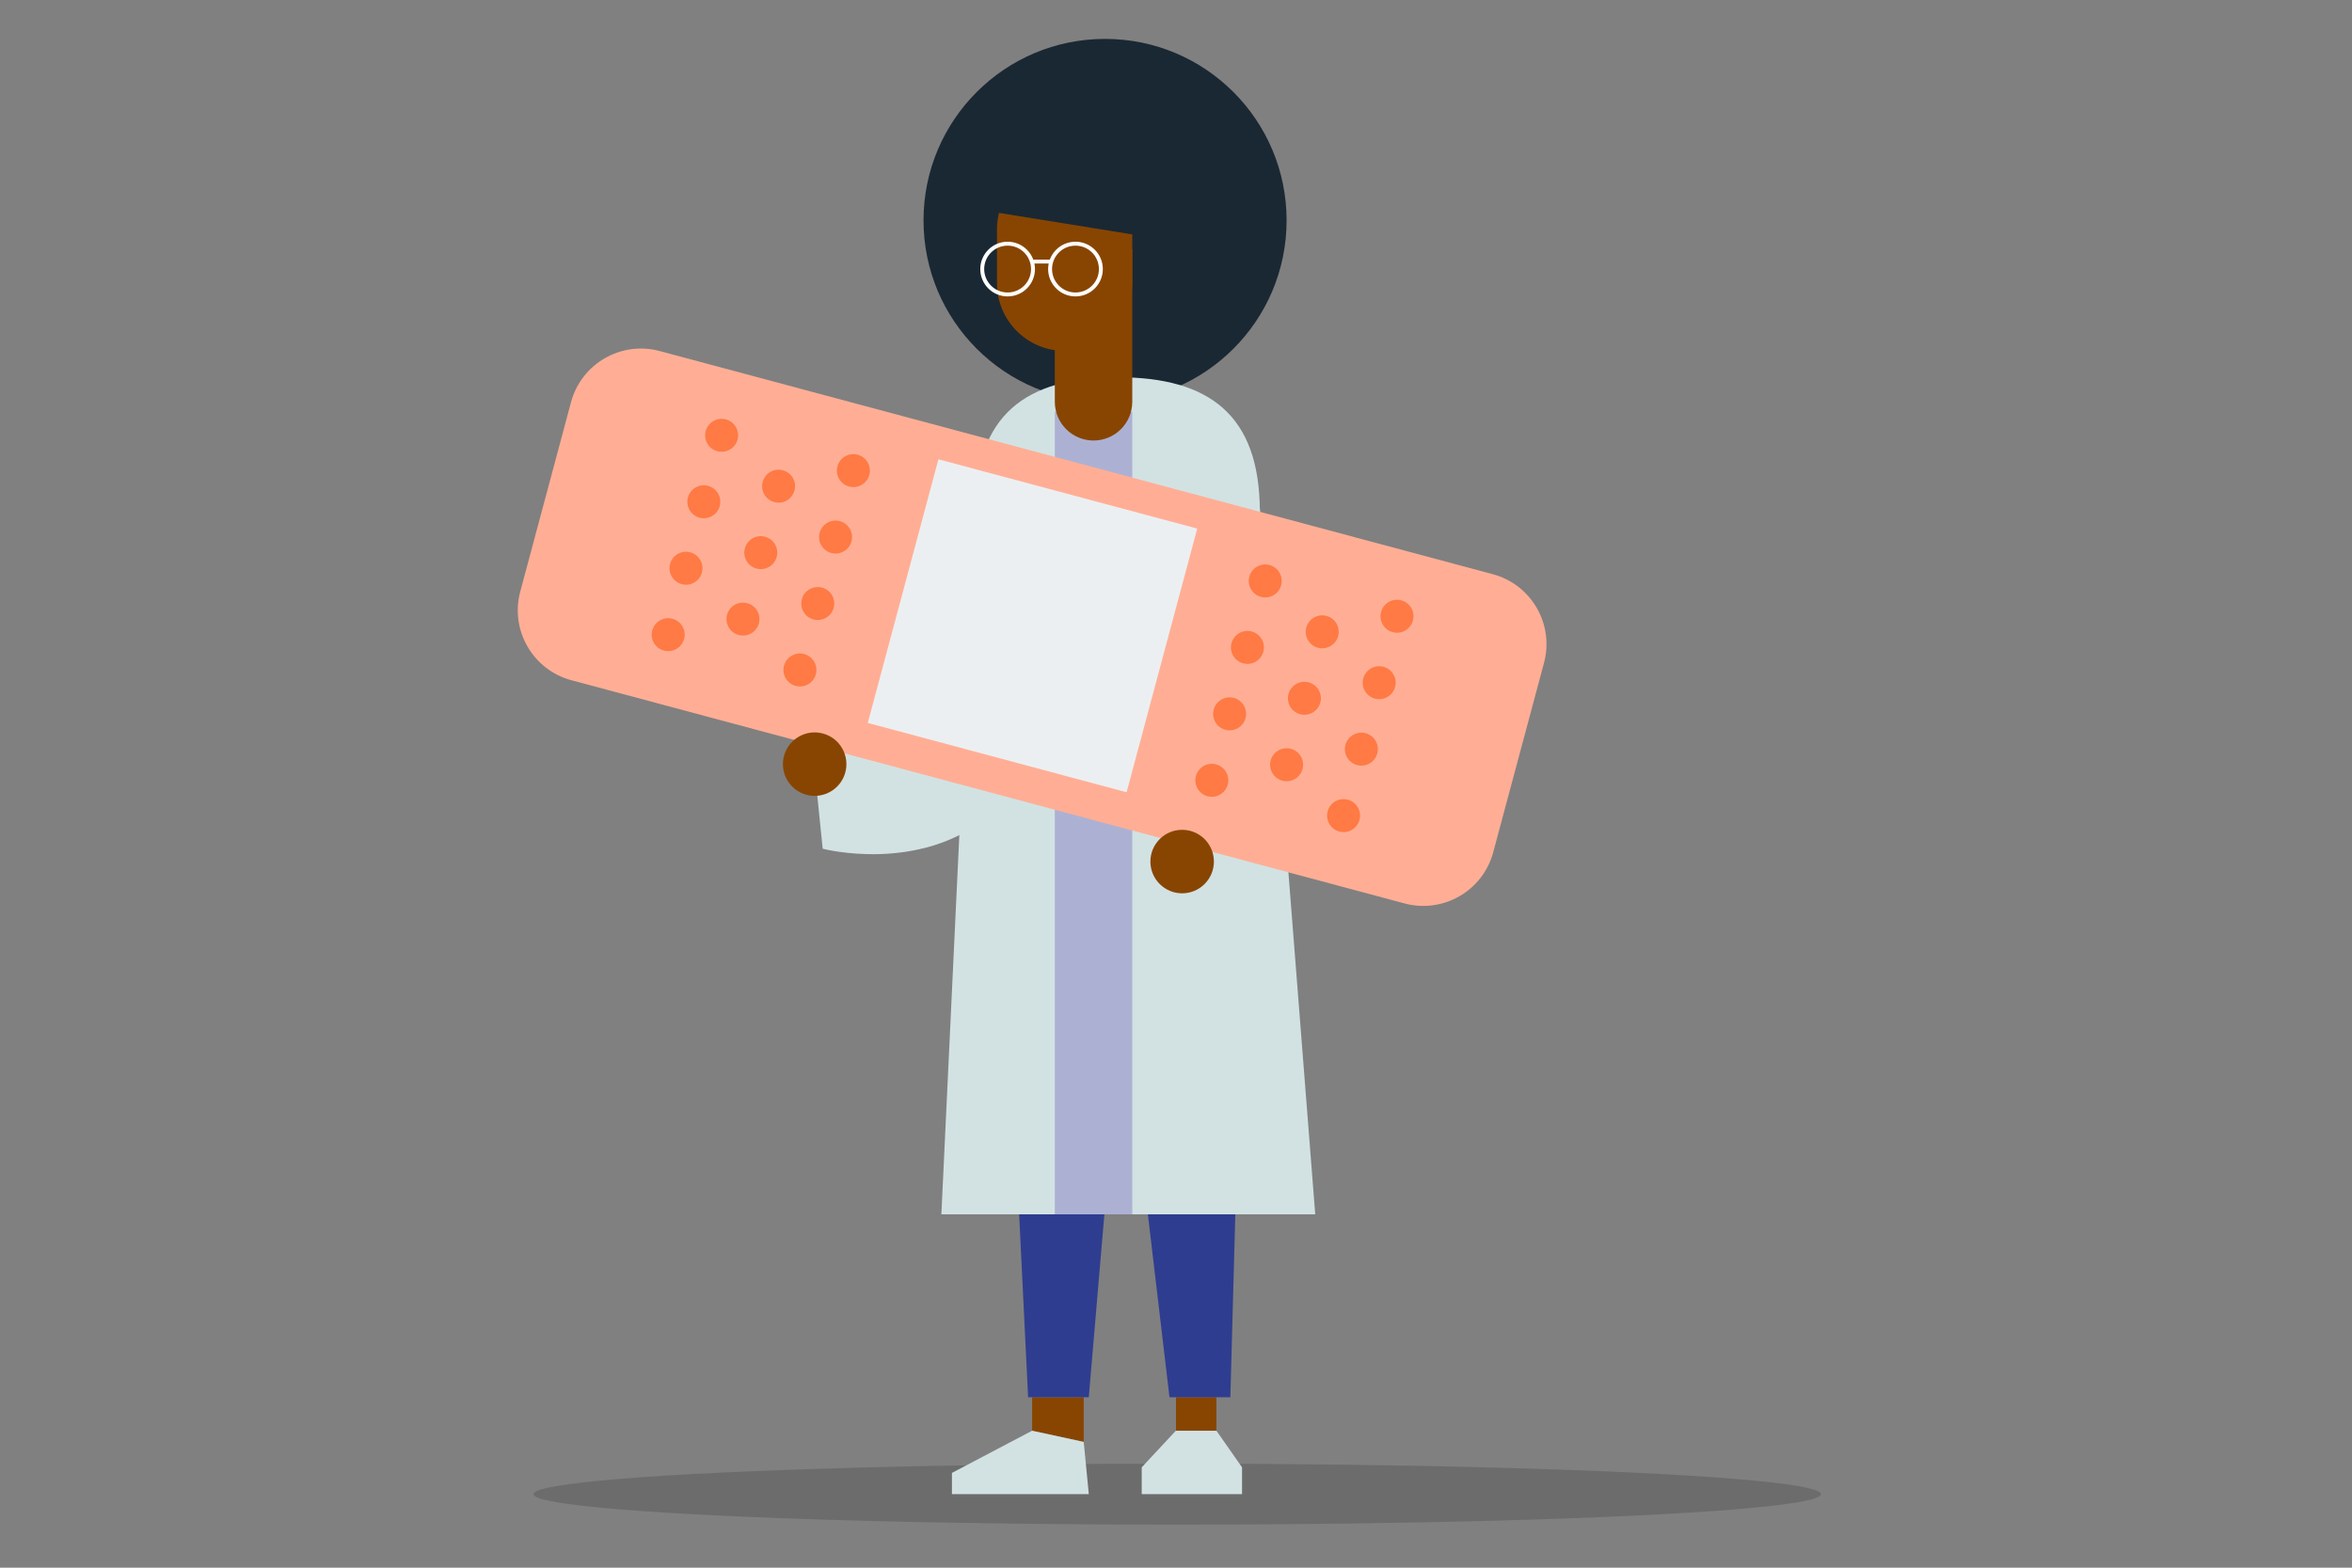 <?xml version="1.0" encoding="UTF-8"?>
<!-- Generator: Adobe Illustrator 27.4.1, SVG Export Plug-In . SVG Version: 6.00 Build 0)  -->
<svg xmlns="http://www.w3.org/2000/svg" xmlns:xlink="http://www.w3.org/1999/xlink" version="1.1" x="0px" y="0px" viewBox="0 0 3000 2000" style="enable-background:new 0 0 3000 2000;" xml:space="preserve">
<rect x="0" y="0" width="3000" height="2000" fill="#808080" stroke="none"/>
<style type="text/css">
	.Arched_x0020_Green{fill:url(#SVGID_1_);stroke:#FFFFFF;stroke-width:0.25;stroke-miterlimit:1;}
	.st0{display:none;}
	.st1{fill:#E64D3C;}
	.st2{display:inline;fill:#E64D3C;}
	.st3{fill:#1A2833;}
	.st4{opacity:0.2;fill:#212121;}
	.st5{fill:#884501;}
	.st6{fill:#D2E2E3;}
	.st7{fill:#2F3D90;}
	.st8{fill:#ACB1D3;}
	.st9{fill:none;stroke:#FFFFFF;stroke-width:5;stroke-linecap:round;stroke-linejoin:round;stroke-miterlimit:10;}
	.st10{fill:none;stroke:#FFFFFF;stroke-width:1.935;stroke-linecap:round;stroke-linejoin:round;stroke-miterlimit:10;}
	.st11{fill:#FFAE95;}
	.st12{fill:#FF7A44;}
	.st13{fill:#ECEFF1;}
</style>
<linearGradient id="SVGID_1_" gradientUnits="userSpaceOnUse" x1="2568" y1="1640" x2="2568.707" y2="1639.293">
	<stop offset="0" style="stop-color:#1EAB4B"></stop>
	<stop offset="0.983" style="stop-color:#19361A"></stop>
</linearGradient>
<g id="Layer_1" class="st0">
	<rect x="2424" y="1568" transform="matrix(-1 -1.224647e-16 1.224647e-16 -1 5424 3568)" class="st1" width="576" height="432"></rect>
	<rect x="0" transform="matrix(-1 -1.224647e-16 1.224647e-16 -1 3000 2000)" class="st2" width="3000" height="2000"></rect>
</g>
<g id="Layer_2">
	<g>
		<g>
			<circle class="st3" cx="1409.51" cy="281.17" r="231.55"></circle>
			<ellipse class="st4" cx="1501.6" cy="1906.18" rx="821.08" ry="38.92"></ellipse>
			
				<rect x="1499.98" y="1782.54" transform="matrix(-1 -4.486690e-11 4.486690e-11 -1 3051.532 3607.817)" class="st5" width="51.57" height="42.73"></rect>
			<polygon class="st5" points="1316.48,1782.54 1382.3,1782.54 1382.3,1839.52 1316.48,1825.27    "></polygon>
			<polygon class="st6" points="1316.48,1825.27 1382.3,1839.52 1388.78,1906.18 1214.2,1906.18 1214.2,1879.09    "></polygon>
			<polygon class="st6" points="1551.55,1825.27 1499.79,1825.27 1456.3,1871.96 1456.3,1906.18 1584.24,1906.18 1584.24,1871.96         "></polygon>
			<g>
				<path class="st6" d="M1033.29,924.62l16.05,158.15c0,0,122.94,32.35,212.44-42.25c89.5-74.6,23.44-192.46,23.44-192.46      L1033.29,924.62z"></path>
			</g>
			<path class="st6" d="M1606.91,652.79c0-123.25-64.29-171.53-181.56-171.53c-117.28,0-181.56,48.28-181.56,171.53     s64.29,163.48,181.56,163.48C1542.62,816.27,1606.91,776.04,1606.91,652.79z"></path>
			<polygon class="st7" points="1445.27,1119.13 1445.3,1118.83 1278.86,1119.13 1311.36,1782.54 1388.76,1782.54 1431.88,1276.29      1491.69,1782.54 1569.33,1782.54 1587.35,1119.13    "></polygon>
			<polygon class="st6" points="1606.3,640.11 1243.78,640.11 1200.73,1549.17 1677.59,1549.17    "></polygon>
			
				<rect x="1345.43" y="525.26" transform="matrix(-1 -4.489532e-11 4.489532e-11 -1 2789.647 2074.434)" class="st8" width="98.78" height="1023.92"></rect>
			<path class="st5" d="M1345.43,317.91v194.7c0,27.28,22.11,49.39,49.39,49.39h0c27.28,0,49.39-22.11,49.39-49.39v-194.7H1345.43z"></path>
			<g>
				<g>
					<path class="st5" d="M1357.93,447.62L1357.93,447.62c-47.65,0-86.28-38.63-86.28-86.28v-68.73c0-47.65,38.63-86.28,86.28-86.28       l0,0c47.65,0,86.28,38.63,86.28,86.28v68.73C1444.21,408.99,1405.58,447.62,1357.93,447.62z"></path>
					<g>
						<path class="st9" d="M1252.84,343.27c0-17.88,14.5-32.38,32.38-32.38c17.88,0,32.38,14.5,32.38,32.38        c0,17.88-14.5,32.38-32.38,32.38C1267.34,375.65,1252.84,361.15,1252.84,343.27z"></path>
						<line class="st9" x1="1318.02" y1="333.68" x2="1338.98" y2="333.68"></line>
						<path class="st9" d="M1339.4,343.27c0-17.88,14.5-32.38,32.38-32.38c17.88,0,32.38,14.5,32.38,32.38        c0,17.88-14.5,32.38-32.38,32.38C1353.9,375.65,1339.4,361.15,1339.4,343.27z"></path>
					</g>
				</g>
			</g>
			<path class="st3" d="M1242.12,266.41c7.67-47.49,76.81-97.69,150.19-85.84c73.37,11.85,123.19,81.27,115.52,128.76     L1242.12,266.41z"></path>
		</g>
		<g>
			<path class="st11" d="M663.59,754.71l64.73-241.55c13.2-49.28,63.84-78.52,113.13-65.32l1062.63,284.7     c49.29,13.21,78.53,63.87,65.32,113.15l-64.77,241.57c-13.21,49.27-63.86,78.51-113.13,65.3L728.9,867.84     C679.63,854.63,650.39,803.99,663.59,754.71z"></path>
			<path class="st12" d="M1060.32,705.48c11.22,3.01,22.76-3.65,25.77-14.88c3.01-11.22-3.65-22.75-14.87-25.76     c-11.22-3.01-22.76,3.65-25.76,14.87C1042.44,690.94,1049.1,702.48,1060.32,705.48z M987.65,640.58     c11.22,3,22.76-3.66,25.76-14.88c3.01-11.22-3.65-22.76-14.87-25.76c-11.22-3.01-22.76,3.65-25.77,14.88     C969.77,626.04,976.43,637.58,987.65,640.58z M892.27,660.46c11.22,3.01,22.75-3.65,25.76-14.88     c3.01-11.22-3.66-22.75-14.87-25.76c-11.23-3.01-22.76,3.65-25.76,14.87C874.38,645.92,881.04,657.45,892.27,660.46z      M1083.03,620.71c11.22,3.01,22.76-3.65,25.77-14.87c3.01-11.22-3.66-22.76-14.88-25.77c-11.22-3.01-22.76,3.65-25.77,14.88     C1065.15,606.17,1071.82,617.7,1083.03,620.71z M857.72,789.37c-11.23-3-22.76,3.65-25.76,14.87     c-3.01,11.22,3.65,22.76,14.87,25.76c11.22,3.01,22.75-3.65,25.76-14.87C875.6,803.92,868.94,792.38,857.72,789.37z      M914.98,575.67c11.22,3.01,22.75-3.65,25.76-14.87c3.01-11.22-3.66-22.75-14.87-25.76c-11.23-3.01-22.76,3.65-25.76,14.87     C897.1,561.14,903.76,572.67,914.98,575.67z M964.93,725.36c11.23,3.01,22.76-3.65,25.76-14.87     c3.01-11.22-3.65-22.76-14.87-25.76c-11.22-3.01-22.75,3.65-25.76,14.87C947.05,710.82,953.71,722.35,964.93,725.36z      M1014.89,875.04c11.22,3.01,22.76-3.65,25.76-14.87c3-11.22-3.66-22.75-14.87-25.76c-11.22-3.01-22.76,3.65-25.76,14.87     C997,860.5,1003.66,872.03,1014.89,875.04z M869.55,745.23c11.22,3.01,22.75-3.65,25.76-14.87c3-11.22-3.66-22.75-14.87-25.76     c-11.23-3-22.76,3.65-25.76,14.87C851.67,730.69,858.32,742.23,869.55,745.23z M942.21,810.14c11.23,3,22.76-3.65,25.76-14.87     c3.01-11.22-3.65-22.76-14.87-25.76c-11.22-3.01-22.75,3.65-25.76,14.87C924.34,795.6,931,807.13,942.21,810.14z M1037.6,790.26     c11.22,3.01,22.75-3.65,25.76-14.87c3.01-11.22-3.65-22.75-14.87-25.76c-11.23-3-22.76,3.65-25.76,14.87     C1019.72,775.72,1026.38,787.26,1037.6,790.26z M1708.29,1060.84c11.22,3.01,22.75-3.65,25.76-14.87     c3.01-11.22-3.65-22.76-14.87-25.76c-11.22-3.01-22.75,3.65-25.76,14.87C1690.41,1046.3,1697.07,1057.83,1708.29,1060.84z      M1681.05,826.38c11.22,3.01,22.76-3.65,25.76-14.87c3.01-11.22-3.65-22.76-14.87-25.76c-11.22-3.01-22.76,3.65-25.76,14.87     C1663.17,811.84,1669.83,823.37,1681.05,826.38z M1608.38,761.47c11.22,3.01,22.75-3.65,25.76-14.87     c3.01-11.22-3.65-22.76-14.87-25.76c-11.22-3.01-22.76,3.65-25.76,14.87C1590.5,746.93,1597.16,758.47,1608.38,761.47z      M1540.24,1015.81c11.22,3.01,22.76-3.65,25.76-14.87c3.01-11.22-3.65-22.76-14.88-25.77c-11.22-3.01-22.75,3.66-25.76,14.88     C1522.35,1001.27,1529.01,1012.8,1540.24,1015.81z M1776.44,806.5c11.22,3.01,22.76-3.65,25.76-14.87     c3.01-11.22-3.65-22.75-14.87-25.76c-11.22-3.01-22.76,3.65-25.76,14.87C1758.56,791.96,1765.22,803.5,1776.44,806.5z      M1585.67,846.25c11.22,3.01,22.75-3.65,25.76-14.87c3.01-11.22-3.65-22.75-14.87-25.76c-11.22-3.01-22.76,3.65-25.76,14.87     C1567.79,831.71,1574.45,843.25,1585.67,846.25z M1658.34,911.16c11.22,3.01,22.76-3.65,25.76-14.87     c3.01-11.22-3.65-22.76-14.87-25.76c-11.22-3.01-22.75,3.65-25.76,14.87C1640.46,896.62,1647.11,908.15,1658.34,911.16z      M1562.95,931.03c11.22,3.01,22.76-3.65,25.76-14.87c3.01-11.22-3.65-22.75-14.87-25.76c-11.22-3.01-22.76,3.65-25.76,14.87     C1545.07,916.49,1551.73,928.02,1562.95,931.03z M1731,976.06c11.22,3.01,22.75-3.65,25.76-14.87     c3.01-11.22-3.65-22.76-14.87-25.76c-11.22-3.01-22.75,3.65-25.76,14.87C1713.12,961.52,1719.78,973.05,1731,976.06z      M1635.62,995.94c11.22,3.01,22.76-3.65,25.76-14.87c3.01-11.22-3.65-22.76-14.87-25.76l0,0c-11.22-3-22.75,3.66-25.76,14.88     C1617.74,981.39,1624.4,992.93,1635.62,995.94z M1753.72,891.28c11.22,3.01,22.76-3.65,25.76-14.87     c3.01-11.22-3.65-22.75-14.87-25.76c-11.22-3.01-22.75,3.65-25.76,14.87C1735.84,876.74,1742.5,888.28,1753.72,891.28z"></path>
			<polygon class="st13" points="1196.96,585.94 1527.08,674.35 1436.99,1010.74 1106.84,922.28    "></polygon>
		</g>
		<circle class="st5" cx="1507.84" cy="1099.15" r="40.5"></circle>
		
			<ellipse transform="matrix(0.369 -0.929 0.929 0.369 -250.284 1581.074)" class="st5" cx="1039.78" cy="974.94" rx="40.5" ry="40.5"></ellipse>
	</g>
</g>
</svg>
